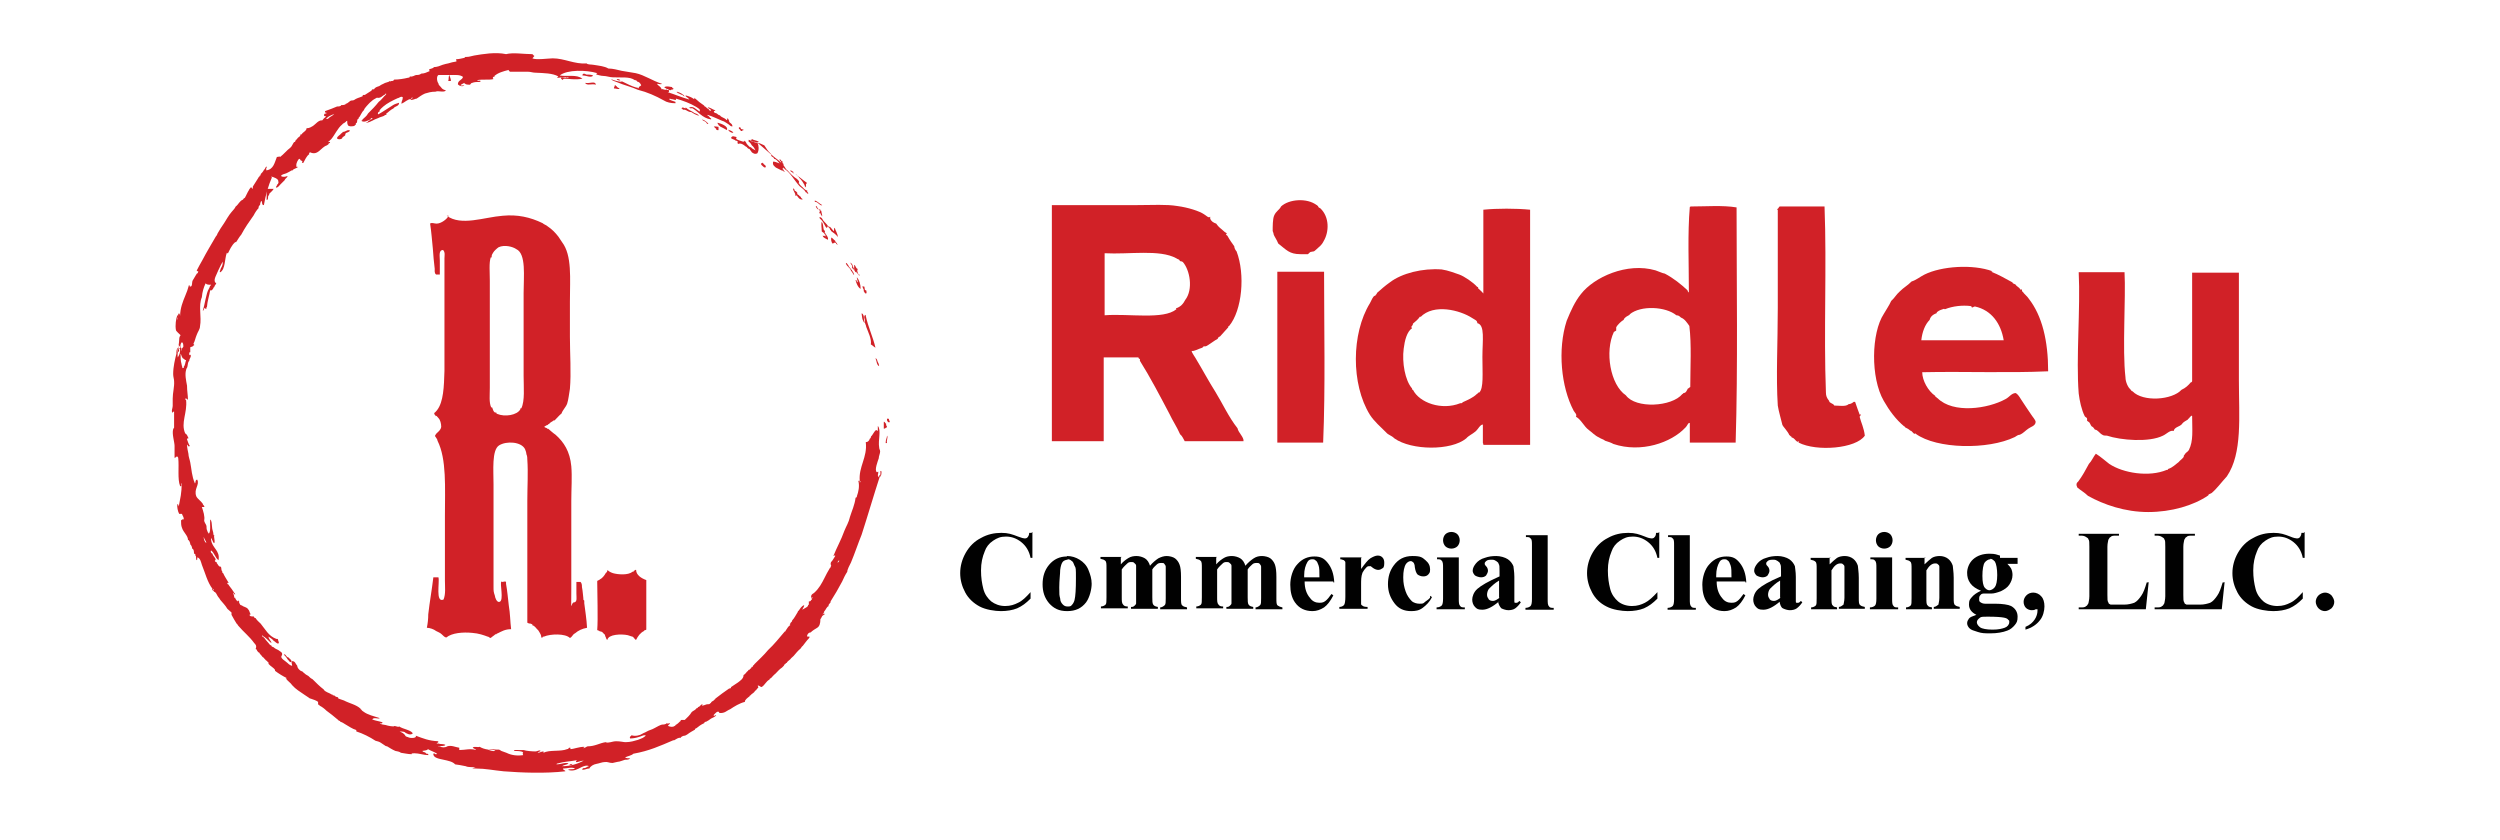 <?xml version="1.0" encoding="UTF-8"?>
<svg id="Layer_1" xmlns="http://www.w3.org/2000/svg" version="1.1" viewBox="0 0 540 181.4">
  <!-- Generator: Adobe Illustrator 29.4.0, SVG Export Plug-In . SVG Version: 2.1.0 Build 152)  -->
  <defs>
    <style>
      .st0 {
        fill: #010101;
      }

      .st1 {
        fill: #d12127;
        fill-rule: evenodd;
      }
    </style>
  </defs>
  <g>
    <path class="st1" d="M96.3,46.6q0,0,.2,0c3.1,2.3,8.1.3,12.1,0,3.2-.3,5.9.3,8.6,1.6.3.3.8.4,1.1.7.9.6,1.6,1.3,2.3,2.2.3.4.5.8.8,1.2,2.2,2.9,1.7,7.8,1.7,12.9v7.5c0,3.6.3,7.9,0,11.3-.2,1.1-.3,2.3-.6,3.2-.3.8-1,1.4-1.2,2.1-.5.4-1,1-1.5,1.5,0,0-.2,0-.2,0-.3.3-.8.4-1,.8-.2,0-.2,0-.3.2,0,0,0,0,0,0-.3,0-.5.3-.7.3,0,.3.2.2.3.3,0,0,.2,0,.3.2,0,0,0,0,.2,0,.5.4,1,.9,1.6,1.3,1.8,1.6,3.1,3.6,3.4,6.8.2,2.3,0,4.9,0,7.5v19c0,6.2-.2,2.7.7,2.9.6-.2.4-1,.4-1.9v-2.5h.9c.3.3.3.8.3,1.1.2,1,.2,1.7.3,2.4v.3s.2.3.2.2c0,.2,0,.4,0,.6.2,1.6.5,3.4.6,5.3-1.1.2-1.9.6-2.6,1.2-.5.2-.6.8-1.1,1-1-1-4.2-.9-5.6-.3-.2,0-.3,0-.3.2,0,0,0,0-.3,0q0,0,0-.2c0,0,0,0,0,0,0-.3-.2-.6-.3-.8-.2-.3-.3-.6-.6-.8-.3-.4-.8-.9-1-.8,0,0,0-.2,0-.2,0,0-.3-.2-.4-.2s-.4,0-.7-.2v-26.3c0-3.1.2-6.2,0-8.9,0-.3,0-.8-.2-1.2,0-.3-.2-.9-.3-1.1-.8-1.6-4-1.8-5.6-.8-1.6,1-1.2,5.4-1.2,8.4v18c0,6.2,0,3.1,0,4.1s0,1.1.3,2c0,.3.4,1.5,1,1.3,1-.3,0-4,.4-4.4.2.2.5,0,.8,0,.3,0,.2.4.2.5.3,1.6.4,3.1.6,4.7.3,1.7.3,3.5.5,5.1-1.3,0-2.1.5-2.9.9,0,0-.2,0-.3.2,0,0-.2,0-.2,0-.3.3-.7.5-1,.8-.3,0-.4-.3-.7-.3-.8-.3-1.9-.7-3.3-.8-2-.2-4.4,0-5.6,1-.3,0-.7-.4-1-.7-.3-.3-.8-.5-1.2-.7-.5-.4-1.4-.7-2-.7.2-1,.3-1.9.3-2.9.3-2.7.8-5.4,1.1-8h1.1c.3,1-.7,5.6,1.1,4.8.5-1.2.3-2.7.3-4.1v-13.9c0-6.2.4-12.3-1.6-16.3,0-.3-.3-.6-.4-.8-.3-.3,0-.5.2-.8.3-.3.9-.7,1-1.4,0-.7-.2-1.5-.6-1.9s-.4-.6-.6-.4c0-.3-.3-.3-.3-.5h0q0,0,0-.2c.3-.2.4-.4.6-.6,1.4-1.8,1.5-5.1,1.6-8.5,0-2.9,0-5.8,0-8.8v-15.5c0-.6.2-1.3-.3-1.8,0,0,0,0,0,0-1,0-.7,1.3-.7,2.3s0,2.3,0,3h-.8c-.4-.3-.3-.8-.3-1.2-.2-1.6-.3-2.9-.4-4.3-.2-1.9-.3-3.6-.6-5.5.3-.3.9,0,1.4,0,1,0,2.3-1,2.6-1.7M106.3,88c0,0,0,0,0,0,.2.6.3.9.6,1.1,0,0,.3,0,.3,0,0,0,0,.3.2.3,1.6.7,4.3.3,5-1,0,0,0,0,0-.2,0,0,.2,0,.2,0,.8-1.6.5-4.6.5-7v-17.9c0-3.6.6-8.5-1.6-9.5-.7-.5-2.5-1-3.8-.4-.3.2-1,.8-1.2,1.2-.2.3-.3.5-.3.8,0,0,0,0,0,.2,0,0-.2,0-.2,0-.4,1.1-.2,3.3-.2,5v23.2c0,1.6-.2,3.1.3,4.2"/>
    <path class="st1" d="M131.2,123.1c.3.3.6.5,1.2.7,1,.3,3.3.5,4.2-.3.2,0,.3,0,.3-.2.2,0,.3-.3.5-.2,0,1.1,1.1,1.8,2.2,2.2v10.7c-.2.2-.4,0-.5.3-.8.4-1.3,1.1-1.7,1.9-.3,0-.4-.5-.8-.7-.2,0-.6-.2-1-.3-1.4-.3-4.2-.2-4.4,1-.3,0-.3-.7-.5-.8,0,0,0-.2,0-.2,0,0,0-.2-.2-.2-.2-.3-.4-.5-.7-.6,0,0,0,0-.2,0-.2-.2-.4-.2-.6-.3.2-2.5,0-7.9,0-10.5,0-.3.4-.2.5-.4.6-.3,1-.8,1.4-1.5.2,0,.2-.3.3-.4"/>
    <path class="st1" d="M115,12.6c.7.4,3.6,0,4.4,0,2.5,0,4.7,1.3,7.3,1.1.3.3,1,.2,1.5.3,1.2.2,2.4.3,3.2.8,1,0,2,.3,2.9.5,1,.2,2,.3,3,.5,1.9.4,3.7,1.7,5.7,2.3-.3.2-.7,0-1.1,0,.3.5.9.6,1,1.2.3-.2.7.3,1.1,0,0,.3.6,0,.5.3,0,.3,0,.3-.3.3,1.6.5,2.9,1.1,4.7,1.6-.2-.3-.5-.5-.8-.7v-.2c.7.2,1.3.4,1.8.8.2,0,0-.3,0-.3.5.3,1,.9,1.5,1.2.3.2.4.3.7.5,0,0,0,0,0,0,0,0,0,.2.2.2.3.2.5.5.8.6,0,.3.3.3.5.3,0-.3-.3-.3-.4-.4,0-.2-.3,0-.3-.3.6,0,1,.5,1.6.6,0,.3-.3,0-.3.3,0,.3.4.3.6.4.3.2.4.4.7.4.3.5,1,.5,1.4,1,.4.2,0-.3.2-.3.3,0,.2.3.4.5h0q0,0,0,.2c.2.3.4.3.6.6,0,.2.3.4,0,.4-.3,0-.5-.3-.8-.5-.4-.2-.8-.6-1.3-.7-1-.4-1.9-.9-3.2-1.3,0-.2,0,0,0,0,0,.2.2.3.3.3.2.3.3.4.5.5v.2c-2-.3-2.8-1.8-4.2-2.5,0,.3-.3,0-.6,0,.9-.6,1.6.4,2.3.8.3-.5-.3-.7-.7-1-1.3-.8-3-1.4-4.4-1.8,0,0,0,.2,0,.3-.3,0-.7-.2-1.1-.2-.2-.2-.3,0-.4,0,.3.3.9.4,1.4.6,0,0,0,.2,0,.3,0,0,0,0,0,0h0c-1,0-1.9-.2-2.5-.6-1.8-1-3.6-1.8-5.6-2.3-1.3-.6-3-1-4.4-1.6-.4-.2-1.1-.3-1.4-.7.8.3,1.4.5,2.4.6-.3-.3-.8-.3-1.2-.5.2-.3.5,0,.7,0-.2.2.2.3.3.3,1,.5,2.4,1.2,3.2,1.4.2,0,.4,0,.4.2,0,0,.2,0,.2-.3.2-.2.4-.2.5-.4-.2-.4-.4-.7-.9-.8,0-.2-.3-.3-.5-.3-1.1-.8-2.9-.5-4.7-.6-.7,0-1.4-.3-2.1-.3-.5,0-1-.2-1.5-.3,0-.3.2-.2.2-.3-2.3-.7-6.5-.8-8.1.5,1.7.3,3.6-.3,4.9.7-1.6.3-2.9,0-3.8,0-.2,0-.4,0-.4.3-.2-.2-.5-.2-.4-.5.3-.2.9,0,1.3,0,0,0,.3,0,.3,0,0-.2-.3-.2-.3,0-.4-.4-1.3,0-1.9,0s0-.2,0-.3c-1.3-.7-3-.7-5-.8-.5,0-1-.2-1.5-.2-1.4,0-2.7,0-3.7,0q-.2,0-.3,0c0,0,0-.2-.2-.2v-.2c-1.2.3-2.3.6-3.1,1.3,0,0,0,0,0,.2h-.3v.2c-.3,0,.3.3,0,.3-.8.2-2.3,0-3.4.2,0,.3.6,0,.7.2,0,0,0,.2-.2.2-.6,0-1.1,0-1.6.2-.3,0-.3.3-.5.4-.2,0-.9,0-1-.2,0,0,0,0,0,0,0,0-.2,0-.2-.2-.3.2-.7.3-.8.5,0-.2,0,0,0,0,0,.2.6,0,.8,0-.3.4-1.1.2-1.4-.2,0-.9,1-.9,1.1-1.6-.7-.5-1.5-.4-2.9-.4,0,.4.3.7.3,1.3h-.6c.2-.3,0-1,.3-1.3-.9,0-1.5,0-2.4,0-.5.3-.3,1.5,0,1.8,0,.4.4.6.6.9.2.3.5.5,1,.6-.3.6-1.7,0-2.2.3,0,0,0,0,0,0-1,0-1.6.2-2.3.4-.7.3-1.2.7-1.8,1.1-.3,0-.7.3-1.3.3,0-.3.4-.3.5-.5,0,0,.2,0,.2,0,0,0-.2,0-.2,0-.3,0-.4,0-.4.3-.8,0-1.3.7-2.1,1,0-.6.3-.7.3-1.4-.4-.3-.8.2-1.1.2-1.1.5-2.3,1.1-3.1,1.8s-.9.9-.8,1.1c-.3,0-.5.4-.3.6h-.2c0,0,.2,0,.2,0,1.1-.6,2.2-1.4,3.2-2,.3-.2.9-.4,1.3-.5,0,.8-.9.7-1.2,1.2-.6.3-1,.7-1.5,1.1-.2,0,0,.3,0,.3-.2,0-.4,0-.5.2-.4.2-1,.3-1.3.5-1,.3-1.6.9-2.5,1-.2-.3.3,0,.3-.3.3-.2.5-.3.6-.4.2,0,.3-.2.4-.3-.3,0-.4,0-.5.3-.7.3-1.3.7-2,.3.2,0,.3-.2.3-.3.4-.4.9-.7,1.2-1.3.8-.8,1.6-1.6,2.3-2.5.6-.4,1-1.1,1.6-1.6,0,0,0,0,0-.2h0c0,0,0,0,0,0,0,0,0,0,0,0h0c0,0-.2,0-.2.2-.6.2-.9.9-1.8.7-.4.2-.9.5-1.2.8-.4.3-.7.7-1,1h0c-.2.3-.5.5-.6.9-.5.4-.8,1.4-1.1,1.6-.2.2,0,.3,0,.3h-.2c-.3.3,0,.8-.4.9,0,.2-.3.3,0,.3,0,.2-.4,0-.3.3-.3,0-.7.2-1.3,0-.3-.3-.3-.6-.3-1.1,0,0-.2,0-.3.2-.3.3-.6.3-.8.6-1,.8-1.6,2.3-2.4,3.2-.3.2-.3.4-.6.5.2.3.3-.2.4.2,0,.2-.4,0-.3.3-.2.2-.3.2-.4.3-1.3.4-1.9,2.3-3.6,1.5-.2,0-.3.3-.2.4-.6.4-.9,1.2-1.3,1.9,0,0,0,0-.3,0,.3-.3,0-.5-.3-.6,0,0,0,0,0,0,0-.2-.2-.3-.3-.3-.2.2-.6.8-.6,1.4s.2.3.4.3c-.3.4-1,.4-1.2.8,0,0,0,0,0,0,0,0-.2,0-.2,0-.3.2-.7.4-1.1.6s-1,.2-1.2.6c.3.3,1,.2,1.4,0,0,.4-.5.5-.6.9-.3.3-.6.6-.9.9-.3.3-.6.8-1,.7,0-.3.3-.4.3-.7.2,0,.2-.2.2-.3,0,0,0,0,0,0,0,0,.2-.2,0-.3,0,0,0-.2,0-.2-.2-.5-.8-.6-1.2-.8,0,0,0,0-.2,0,0-.3-.3-.2,0,0,0,0,0,0,0,.2-.7,1.6-1.3,3.6-1.7,5.9-.5,0-.3-.5-.5-.9-.2,0-.2.4-.3.6,0,0,0,0,0,.2-.2.2-.5.6-.3.7-.4.4-.8,1-1.1,1.6-1,1.4-1.9,2.7-2.7,4.2-.3.3-.7,1-1.1,1.6,0,0-.2,0-.2,0h0q0,0,0,0c-.8.7-1.2,1.7-1.6,2.5,0,0,0-.2-.2-.2-.5,1.3-.3,3.5-1.4,4.2-.3,0,0-.4,0-.5,0-.4.6-.8.5-1.8-.3.5-.6,1.2-1,2-.3.8-.9,1.7-.7,2.3,0,0,0,.3.3.3,0,.4-.4.5-.4.9-.2,0-.2.3-.3.4-.2.2-.2.4-.6.3-.2,1.2-.6,2.3-.7,3.6-.2,0,0,.4-.2.4s-.2,0-.2-.2c-.3,0-.2.6-.5.6.5-1.5.7-3.7,1.3-4.7.2-.3.2-.5.3-.7,0,0,.2,0,.2-.2-.6,0-.9,0-1.2-.3v-.2c0,0,0,.2,0,.2-.4.9-.7,1.8-.8,3-.8,1.9,0,4.2-.4,6.3,0,.6-.5,1.2-.7,1.8-.3.7-.4,1.4-.7,1.9,0,.3.4.3,0,.4,0,.2-.4.3-.7.4,0,0,0,.2,0,.2,0,.3,0,.8,0,.9-.3-.3-.3,1,0,.5,0,0,0,.3,0,0,.4.3-.3,1-.2,1.3-.3.3-.3.6-.4,1.2,0,.3-.3.5-.3.8-.3,1,0,2.3.2,3.4,0,1.2.2,2.1.2,3-.3,0-.4-.3-.4-.3-.2,0-.2.5,0,.4.3,2.8-1.2,4.9-.2,7.2.4.2.5.6.7,1,0,.2-.3.2-.3,0,0,0,0,.3,0,.3.2.5.3,1,.6,1.4-.3.4-.4-.2-.6-.3,0,.7.2,1.5.3,2,0,.6.3,1.3.4,1.9.3,1.5.3,2.9,1,4.5.2,0,0-.8.5-.8.6,1.1-.8,2-.2,3.6,0,0,0,0,0,0,.3.6,1,1,1.4,1.6h0c0,.3.5.5.3.7h-.5c.3.9.7,2.1.5,2.9,0,.4.4.8.5,1.2,0,.3,0,.8.2,1.1,0,.3.3.4.3.6.5-.6.2-2.1.3-3.1.4.3.3,1,.4,1.6,0,.6.3,1.1.3,1.6,0,0,0,.3.2.2-.2.4.2,1.1,0,1.7-.3,0-.3-.5-.5-.7,0-.2,0-.3-.2-.3v-.2c0,0,0,.2,0,.2,0,.2,0,.3,0,.3.2,1.8,2,2.3,1.6,4.4-.7-.5-.9-1.6-1.6-2.1-.2.2,0,.6.3.7,0,.5,1.1,1.2.5,1.5,0-.2,0,0,0,0,0,.2.2.3.4.3h0c0,0,0,.2,0,.2.3.3.3.6.7.8,0,0,.2,0,.2,0,.2.3,0,.7.3,1,0,.3,0,.3.2.4.3.7.8,1.4,1.2,2.1,0,0-.2,0-.3,0,0,0,0-.2,0-.2,0,0,0,.2,0,.2,0,.2,0,.3.2.3.3.5.7.9,1,1.4,0,0,0,.2.2.2,0,.3.3.3.3.6-.3,0-.3-.4-.5-.4.2.4.3.8.3,1.1h.2s0,0,0,0c0,.3.3.5.4.7.3,0,0,.3.3.3,0,0,.2.2.3.3,0,.3.3.3.5.4.3.3,1,.3,1.3.8.3.3.3.7.5,1,0,.4-.2,0-.2.2s.2.3.3.3c-.2,0,0,0,0,0,.3,0,.2.2.4,0,0,0,.2,0,.3.2,0,0,0,.2.3.2.3.5.7.8,1.1,1.2,0,0,0,0,0,0,1,1.2,1.7,2.7,3.4,3.3,0,0,0,0,0,0,0,0,.2,0,.2,0,.3,0,0,.4.2.3,0,.3.3.5,0,.7-.4,0-.6-.4-1-.6-.3-.4-.7-.6-1.1-.9,0,.6.7,1,.6,1.4-.5-.4-1-1-1.6-1.4-.2,0-.3-.3-.4-.3,0-.2,0,0,0,0,0,.2,0,.3.3.4,0,0,.2.3.3.3.2.4.5.6.8,1,.2.2.3.5.6.5,0,.3.3.3.5.4.3.3.6.4,1,.6.3.3,1.2.5.7,1.3-.3.5.9,1.1,1.3,1.5.3.3.7.6,1,.6,0-.4-.3-.8,0-1,.7,0,.7.6,1.1,1,0,.3.2.6.4.8,0,0,0,0,0,0,.2.2.3.3.6.4.2,0,.3.3.4.3.3.3.6.5,1,.7.3.3.5.5.9.7.8.8,1.6,1.6,2.4,2.2.3.6,1.2.7,1.7,1.1,0,0,0,0,.2,0,0,0,0,0,0,0,0,0,0,.2.2.2,0,0,0,0,.2,0,.2.3.7.4.8.4s0,.2,0,.2c.3.2.8.3,1.3.5,1.1.6,2.7.9,3.6,1.8,0,0,0,0,0,0,0,0,0,.2.2.2,0,0,0,0,0,0,0,.2.3.3.4.4.9.7,2.3,1,3.5,1.4-.2.3-1.3-.3-1.6.3.8.3,1.2.3,2.2.6,0,.4-.3.2-.6.2.3.3.8.3,1.3.4.6.2,1.3.3,1.9.3,0,0,0,0,.2,0,0,0,0,0-.2,0,0,0,0,0-.2,0,.3-.3,1,.3,1.2,0,.9.6,2.3.7,2.9,1.4v.2c-.7.3-1,0-1.5-.2-.2-.3-.7-.3-1.3-.3.5.2,1,.4,1.3,1,0,0,.3.2.5.2.4.3,2,.3,1.7-.3,1.6.6,2.8,1.1,4.8,1.2.2.2,0,.2,0,.3,0,0-.2,0-.3.2h.5c.3.2,1,0,1.4.3-.2.3-1,.2-1.5.3,0,.2.3,0,.3,0,.4.3,1.2.3,1.6,0,.9-.3,1.8.2,2.6.3v.5c1.3,0,2.4-.4,3.6,0,0-.2-.5-.3-.7-.5.3-.4,1.1,0,1.5-.2.5.3,1.1.5,1.8.6.4.2,1.1.4,1.6.3-.3-.3-.9-.3-1.5-.3,0,0,0,0,0,0,.6-.2,1.2,0,1.7,0h.5c.2,0,.4.2.6.3.5.2.8.3,1.1.4,1,.5,2.2.7,3.6.5,0,0-.2-.4,0-.6-.4-.3-1.2-.3-2-.3,0-.3.7-.2,1-.2.5,0,.7,0,1.1,0,.6.2,1.8.3,2.6.3.3,0,.7-.3,1-.2v.2c-.3,0-.5.2-.6.3.5,0,.8-.3,1.3-.3,0,.2,0,.3,0,.3,1.2-.7,3.7-.2,5.1-.8.3,0,.3-.2.4-.3,0,0,0,0,0,0,0,0,0,0,.3,0,0,0,0,0,0,.3.7,0,1.8-.5,3-.5,0,.3-.3.2-.3.3h-.3c0,0,.3,0,.3,0,.4,0,.7-.3,1-.4,1.6,0,2.6-.7,3.9-.9.6.3,1.4-.2,2.3-.2s1.6.2,2,.2c1.1,0,2-.3,2.7-.5.4-.2.9-.3,1.3-.6.2-.2.3-.2.4-.3-.4-.3-1,.2-1.6.3-.6.2-1.3.3-1.8.3-.2-.5.2-.4.3-.7.8.3,1.9,0,2.3-.3,0,0,0,0,0,0,.3-.2.7-.3,1-.5.5-.3,1.1-.4,1.6-.7s1.5-.8,1.7-.8.8,0,1-.3c.3.2.4,0,.7,0,0,.3-.4.3-.4.6.5.2,1,.3,1.4,0,0,0,.2,0,.2-.2.4-.2.7-.5,1-.8.2,0,0-.3.3-.3h.7c.5-.5,1.1-1,1.5-1.7.3-.3.8-.4,1-.8.3,0,.3-.2.4-.3.4,0,.5-.6,1-.6,0,0-.2.2-.2.3.6,0,.8-.3,1.3-.3,0,0,0,0,0,0,0,0,.2,0,.2,0,0,0,.2,0,.3-.2h0c0,0,.2,0,.2-.2.2-.3.6-.3.7-.6,0,0,.2,0,.2-.2,1-.8,2-1.5,3-2.2.2,0,.4,0,.4-.3.5-.3,1-.7,1.5-1,.5-.4,1.2-.8,1.2-1.6.4-.2.6-.6.8-.8,0,0,.2,0,.2-.2.2-.3.3,0,.4-.3.2-.2.4-.2.3-.5.3.3.3-.3.4-.3,0,0,.2,0,.2-.2,1-1,2.1-2,3-3.1,1.3-1.2,2.4-2.6,3.6-4,0,0,.2,0,.2-.2.3-.4.5-.9,1-1.2,0-.2-.3,0,0-.3,0-.3.4-.3.4-.7.5-.5.8-1.2,1.2-1.8,0,0,0-.2.2-.3.3-.4.6-1,1.2-1.2,0,.4-.3.6-.4,1,.4-.3,1-.5,1.2-.8,0,0,0-.3.2-.3,0-.3,0-.3,0-.7.2,0,.4,0,.5-.3.2,0,.2-.2,0-.3.2,0,.2,0,.3-.2,0-.3-.3.2-.3,0,0-.3,0-.3,0-.4.2-.5.4-.4.7-.7,1-.9,1.6-2,2.2-3.2.3-.6.7-1.4,1.2-2.2.3,0,0-.5.3-.5-.3,0-.2-.7,0-.8.3-.3.5-.8.8-1.2,0-.3-.3,0-.4,0,.8-2,1.6-3.3,2.4-5.5.4-1,.9-1.7,1.2-3,.4-1.3,1-2.5,1.2-4.1.2,0,.3-.2.3-.4.3-.8.6-2.1.3-3.2.2-.2.2,0,.3,0v.3c.2,0,.2-.4,0-.3-.3-3.1,1.7-5.1,1.3-8.4.5,0,.6-.3.8-.5,0,0,0,0,0-.2.2,0,.4-.5.3-.5.4-.3.6-1,1.1-1.4.3,0,.3.2.4.2,0-.6,0-.8,0-1.1.8.9,0,3.1.3,4.7,0,.3.2.5.2.8,0,.5-.3,1-.3,1.5-.2.6-1,2.6-.4,3,0,0,0,0,0,0,.2,0,.3-.3.3,0,0,.4-.2.6,0,1,.2.3,0-.5.4-.3-1.4,4.3-2.7,8.8-4,12.8-.7,1.7-1.5,4.1-2.3,6-.3.6-.8,1.5-.8,2-.4.6-.8,1.4-1.1,2.1-.8,1.5-1.6,2.9-2.5,4.3,0,0,0,0,0,.2-.2.3-.6.6-.4.8-.5.2-.6.8-1,1.2,0,0,0,0,0,.2-.2,0,0,.3-.3.3,0,.3.3-.2.4,0,0,.3-.3.2-.3.3-.4.2-.3.6-.6.8,0,1-.2,1.6-.7,1.9-.5.3-1,.6-1.4,1-.4,0-.7.3-.8.8,0,.2.5,0,.6.2,0,0-.2.2-.2.3-.5.5-.9,1.1-1.3,1.6-.3.2-.3.4-.5.6-.5.4-1,1-1.5,1.6-.3.3-.5.4-.7.7-.3.3-.6.4-.8.8,0,0-.2,0-.2,0h0q0,0,0,.2s0,0,0,0c-.3,0-.3.3-.4.4-.2.2-.3.3-.4.4-.5.3-1,.9-1.4,1.3h0c-.4.3-.7.7-1,1-.2,0-.3.2-.3.3-.7.3-1,1.2-1.7,1.6-.3,0-.5-.4-.8-.3-.2,0,.3.3,0,.5-.2.2-.3.3-.4.5-.2,0-.3.3-.4.4-.3.3-.6.4-.8.7,0,0-.2,0-.2.2-.4.3-1.1.8-1,1.2-1.2.3-2.3,1-3.2,1.6-.8.3-1.1.9-2.3.8-.3-.8-1.1.3-1.3.5,0,0,.3.3.3,0h.3c-.2.3-.7.5-1.1.7-.4.3-.7.5-1.1.7-.2,0-.3,0-.4.3-.7.3-1.2.7-1.7,1.1-.2,0-.3.2-.3.3-.5.3-1.1.6-1.6,1-.3.2-.5.3-.6.3-.4,0-.9.3-.9.5-.4-.2-1,.3-1.4.5,0,0-.2,0-.2,0-2.8,1.2-5.2,2.3-8.6,2.9,0-.2,0,0,0,0-.4.4-1.2.5-1.8.8.3.2.7.2,1.1.2-.2.3-.7.3-1.1.3-.5.2-1.3.4-1.2.4-.3,0-1,.2-1.5.3-.8,0-1-.3-1.7-.2-.5,0-1.2.3-1.8.4s-1.3.5-1.5,1c-.8,0-1,.4-1.6.2.2-.3.3-.3.5-.3.4,0,.7-.4,1-.4-.4-.3-1.2,0-1.6.2-.8.4-1.7,1-2.9.6.3-.3,1,0,1.5-.3-.8-.4-1.6,0-2.6,0,0,.4.5.3.5.6-4.4.5-9.4.3-13.3,0-2.1-.2-4-.6-5.9-.6s0-.2-.2-.2c-.7-.2-1.5,0-2.1-.3-.9-.2-1.6-.3-2.3-.4-.5-.6-1.6-.8-2.5-1s-2.3-.4-2.2-1.3c.3-.3.4.4.8,0,0,.2,0,0,0,0-.6-.4-1.3-.6-2-1,0,.3-.8.3-1.2.4.2.3.6.3.6.3,0,0,.3.3.3.3.2,0,.5,0,.4.3-1,0-2-.4-3-.4s-.4.2-.6.2c-.8,0-1.5-.2-2.3-.3-.4-.3-.8-.3-1.2-.4-.7-.3-1.3-.7-1.8-1-.3,0-.5-.2-.5-.2-.3-.2-.6-.4-.9-.6-.3-.2-.7-.3-1.1-.4-1.2-.8-2.8-1.6-4.1-2-.2-.2,0-.2,0-.3-1-.3-1.6-.8-2.5-1.3-.3-.2-.6-.4-1-.5,0,0,0-.2-.2-.2-.2,0-.3-.3-.4-.3-.8-.7-1.6-1.3-2.4-1.9-.4-.4-.9-.8-1.5-1.1,0-.2-.2-.2-.3-.2v-.6c-.4-.3-1-.5-1.6-.7-.2,0-.4-.2-.4-.2-.3-.2-.6-.4-.9-.6-1-.7-1.9-1.2-2.7-2.1-.3-.5-1-.9-1.4-1.5h.3c-1-.5-1.8-1-2.6-1.6h0c0,0,0-.2,0-.2-.3-.5-1-.8-1.4-1.3,0-.3,0-.4-.2-.4,0-.2-.3-.3-.4-.4,0,0-.2-.3-.3-.3,0-.2-.3-.3-.4-.4-.2-.3-.4-.5-.6-.7,0-.2-.2-.3-.3-.3,0,0,0,0,0,0-.2-.2-.2-.3-.3-.4,0-.2-.2-.3-.3-.3.3-.7,0-1-.3-1.3-1-1.4-2.3-2.4-3.4-3.7-.2-.2-.2-.4-.4-.5-.4-.7-.7-1.1-1.1-1.9,0,0,0-.3,0-.5-.3-.3-.6-.5-.9-.8-.4-.7-1-1.3-1.5-1.9-.2-.3-.3-.5-.5-.7-.3-.4-.4-1-.9-1.1,0-.2-.2-.3-.3-.3,0,0-.3-.4,0-.3,0,0,0,.2.3.2,0,0,0,.2,0,.2,0,0,0-.2,0-.2,0,0,0-.2-.3-.2-1.1-1.4-1.6-3.5-2.3-5.2-.2-.6-.3-1.3-.9-1.6h0c0,0,0,0,0,0-.2,0,0,.5-.2.6-.3-.2,0-.8-.3-1,0-.3,0-.4-.3-.4,0-.3,0-1-.4-1.1,0-.3-.2-.8-.4-.9,0-.3-.2-.9-.5-1,0-.9-1-1.6-1.3-2.6-.2-.5-.2-1-.2-1.6.3-.2.3-.3.6-.2,0-.6-.3-.8-.4-1.2-.3,0-.4,0-.6,0-.3-.5-.5-1.6-.4-2.1.3,0,.2.3.3.5.3-1.7.7-3,.6-5-.3,0,.2.8-.3.6-.6-1.5-.2-4.2-.4-6,0-.3-.2-.3-.2-.4-.4,0-.3.3-.6.3,0-.9,0-1.7,0-2.6,0-.8-.6-2.6-.3-3.6,0,0,.2-.4.2-.3v-1.3c0-.8,0-1.5,0-2.2-.3,0-.3.2-.3.3-.4-.4,0-1,0-1.5v-1.6c0-1.3.4-2.6.3-3.8,0-.4-.2-.9-.2-1.5,0-1.6.4-3.2.7-4.4,0-.3,0-1.1.3-1.3,0,.4-.2.9,0,1.1h0c0,0,0,0,0,0,0-.2.3-.3.3-.4-.3-.9,0-1.7,0-2.4s.2-.8.3-1c-.3-.3-1-.9-1-1.1-.2-1,0-2.5.3-3.2.4,0,0,.6,0,1,.3-.4,0-1,.3-1.4.3,0,.2.4.3.5,0-1.6.6-3.1,1.1-4.3.3-.7.6-1.5.8-2.3.3,0,0,.3.3.3-.2,0,0,0,0,0,.5,0,.3-.9.5-1.3.3-.5.6-1,.9-1.5.2,0,.3-.3.3-.5h0c0,0,0,0,0,0,0-.3-.3.3-.3-.2.3-.6.8-1.5,1.2-2.2,1-1.9,1.8-3.2,2.9-5.1.2-.2.3-.4.4-.7.4-.7.9-1.5,1.4-2.2.5-.8,1-1.7,1.6-2.4.3-.4.7-.7.9-1.2.6-.4.8-1.2,1.6-1.5,0-.2.3-.3.4-.4.3-.5.5-1.1.9-1.7,0-.2.3-.3.3-.5.3,0,.4,0,.3.3,0,0,.2,0,.2-.3,0,0,0,0,0-.2.4-.6.8-1.3,1.2-1.9,0-.2.4-.3.3-.5.2,0,.2,0,.2-.3.3-.3.5-.5.7-.9.3-.2.3-.6.5-.7.3,0,0,.3,0,.3,0,.2,0,.3,0,.5,1.6-.2,1.8-1.7,2.3-2.9.4,0,.6-.2.7,0,.8-.6,1.4-1.4,2.2-2,.3-.2.5-.8.8-1.2.3,0,.3-.3.4-.5.2,0,.3-.3.4-.4.3-.3.6-.3.6-.8.3.2.3-.2.5-.3.3-.3.8-.5.8-1,.7,0,1-.3,1.4-.5.6-.4,1.2-1.3,2-1.2.2-.3.5-.6.8-.8,0-.2-.5,0-.4-.3,0-.5.3-.3.5-.4,0-.2,0-.2-.3-.2,0,0,0-.2,0-.3.9-.3,1.9-.7,2.6-1,.3,0,.8,0,.9-.3.3,0,.9,0,1-.3.3,0,.5-.3.7-.4.3-.3.5-.3.7-.3.4,0,.6-.3.9-.4.4-.2.9-.3,1.3-.5,0,0,0-.3.2-.3s.3,0,.3,0c.4-.3,1-.6,1.4-.9l.2-.3h.3c.2,0,.2-.3.3-.3.4-.3.7-.3.9-.4.3-.2.6-.4.9-.5.4-.3,1.1-.3,1.4-.6,0,0,.2.2.3,0,.3,0,.5,0,.6-.3,1,0,2.2-.2,3-.4,0,0,.5,0,.4-.3.6.2,1.1-.3,1.4-.3.4,0,.7,0,1.1-.3.7,0,1.2-.3,1.7-.5.3,0-.2-.3,0-.4.3-.2.9-.2,1-.5.7,0,1.4-.3,1.9-.5.6-.2.8-.2,1.2-.3.6-.2,1.1-.3,1.7-.4.2,0,0-.3,0-.5.6,0,1.3-.2,1.8-.3,0,0,.2-.2.2-.2h.3c.6,0,1-.2,1.6-.3,1.8-.3,4.6-.8,6.9-.3,1.6-.4,3.7,0,5.6,0,.3,0,.4.6.6.3M121.6,13.1s-.2,0-.2,0c0,0,.2,0,.2,0M121.8,13.1s-.2,0-.2,0c0,0,.2,0,.2,0M122,13.2s-.2,0,0,0c0,0,.2,0,0,0M134.9,18.2s-.2,0,0,0c0,0,.2,0,0,0M89.6,21s-.2,0,0,0c0,0,.2,0,0,0M154.1,24.1s-.2,0,0,0c0,0,.2,0,0,0M71,25.5c.3-.3.9-.5,1.2-.9-.8.4-1.2.4-1.8,1.1.3,0,.5,0,.6-.2M70.3,31s-.2,0,0,0c0,0,.2,0,0,0M39,75.1c0,0,.2,0,.2.2,0,0-.2.5,0,.4,0-.4.2-.5.4-.8,0-.4,0-.8-.3-1-.3.3-.4.7-.3,1.2M38.4,77.2c.3-.5.5-.9.5-1.5s-.2-.2-.2-.3.2-.2.2-.3c0-.3-.2-.4-.3-.5-.2.9-.3,2-.2,2.7M39.2,78.5c0,.4.2.7.2,1,.2,0,.4,0,.3-.3,0,0,0,0,0,0,.3-.3.3-.9.5-1.4.2,0,0,0,0,0-.3,0-.4-.3-.7-.4-.3-.3-.3-.8-.5-1,0,.5,0,1.6.2,2.2M36.3,90.3s-.2,0,0,0c0,0,.2,0,0,0M44.3,116.6c-.2-.2-.2-.5-.3-.6,0,.5.2,1.1.6,1.3-.2-.3,0-.4-.3-.6M180.9,121.5c-.2,0,0,0,0,0,.2,0,.5-.3.3-.5,0,.2-.3.3-.3.5M45.8,121.7s-.2,0,0,0c0,0,.2,0,0,0M125.3,163.9s-.2,0-.2,0c0,0,.2,0,.2,0M124.9,164s-.2,0,0,0c0,0,.2,0,0,0M124.6,164.2c-1.6.3-2.8.3-4.1.7,0,0,0,0,0,0,0,0-.3,0-.3.2,1,0,1.9-.5,2.6-.2-.3.3-1,.3-1.4.6,1.8,0,3.4-.5,4.7-1.2-.7,0-1.3.4-1.7.3,0-.3.2-.3.3-.5.2,0,0,0,0,0M126.1,164.3s-.2,0,0,0c0,0,.2,0,0,0M115.9,164.8s-.2,0,0,0c0,0,.2,0,0,0M121.1,168.2s-.2,0,0,0c0,0,.2,0,0,0"/>
    <path class="st1" d="M191.6,95.7c0,0,0,0-.3,0,0-.8.3-1.1.3-1.6.3.4-.2,1,0,1.6"/>
    <path class="st1" d="M190.2,101.8c0,0,.2,0,.2,0,0,.4,0,1-.3,1.2,0-.5.2-.8,0-1.3"/>
    <path class="st1" d="M43.8,111v1.5c-.2-.3-.7-1.5,0-1.5"/>
    <path class="st1" d="M51.5,130.5c0,0-.2.2-.3.2,0-.3,0-.6.2-1,.2,0,.2.3.3.3,0,.3-.3.3-.3.5"/>
    <path class="st1" d="M62.3,142c.2.3.6.4.7.9-.4.4-.6-.3-.9-.5-.2-.4-.5-.7-.8-1,.4-.3.5.6,1,.6"/>
    <path class="st1" d="M73.2,151.7c0,0,0,0-.3,0,0-.3-.3,0-.3,0,0,0,0,0,0,0-.3,0-.3-.2-.5,0h0c0-.3.2-.3.3-.2v-.3c.5,0,1,.2,1.1.6"/>
    <path class="st1" d="M123.7,165c-.2.2-.4.3-.7.3,0-.3.6-.3.7-.3"/>
    <path class="st1" d="M157.3,28c.3.2.9.2,1.1.7-.5,0-1-.3-1.1-.7"/>
    <path class="st1" d="M73.9,29.9c-.3.2-.8.3-1.1,0,0-.5.7-.7.9-1.1,0,0,.3,0,.3-.3.7,0,1-.6,1.6-.3-.2.4-.7.4-1,.6.3.2-.3.3,0,.4-.3.3-.5.3-.7.6"/>
    <path class="st1" d="M159,30c.4.3,1,.4,1.5.6.2,0,.3,0,.3-.2.2,0,.2.3.3.3.2.5.6.8.9,1.1,0,0,0,0,.2,0,.3.4.6.4,1,.7-.2-.4-.4-.8-.8-1.1-.2-.3-.3-.6-.7-.8,0,0,0-.2,0-.2v-.2c.4,0,.7.6,1,.3.2.3.3.2.6.3,0,0,0,0,0,0,.7,0,1.3.4,1.8.6.4.6.8,1.3,1.3,1.7,0,0,0,0,0,0,.6.8,1.6,1.3,2.3,2,.2-.2-.4-.3-.3-.7.3,0,.3.5.6.4,0,.2,0,.6.3.6-.2.2,0,.3,0,.4.3.3.4.8.8,1,.6.7,1.3,1.4,2.1,1.9.2.3.4.3.4.6s-.3.3,0,.3c.2.5.7.7,1,1.1.3.3.5.4.8.5-.2.3.2.3.2.6h-.3s0-.2,0-.2c0,0,0,0-.2,0-.3-.6-.9-1-1.4-1.4-1.1-1.2-1.9-2.8-3.2-3.7,0,0-.2-.2-.2-.3-.2,0,0,.3-.3.2,0-.2,0,0,0,0,0,0,0,.2.2.2,0,.3.3.3.3.5-.3,0-.3-.3-.7-.3-.4-.2-.8-.4-1.2-.6-.3-.3-.8-.5-.6-1.3.5,0,1,.3,1.4.4,0,.2,0,0,0,0-.3-.3-.6-.9-1.2-1,0-.3-.4-.4-.6-.6,0,0,0-.2,0-.3-1-.9-2.1-1.8-3-2.6.3.6.4,1.6,0,2.3h0c-.5.3-1,0-1.3-.3,0-.2-.2-.3-.3-.4,0-.3-.4-.3-.4-.3-.3-.3-.3-.4-.6-.5-.3-.3-1-.8-1.6-.5,0-.2-.3-.4,0-.4,0-.2-.5-.4-.5-.3-.2-.3-.8-.3-1-.6.3-.6.6-.3,1.2-.2"/>
    <path class="st1" d="M162.4,30c.3.3,1,.3,1.5.6-.3.3-.8,0-1.1,0,0,0,0,0-.2,0-.2-.2-.4-.2-.5-.3,0-.2.3,0,.3-.2"/>
    <path class="st1" d="M164.6,35.1c0,0,.2.2.3.2,0,.3.6.3.5.8-.2.2-.3,0-.4,0-.2-.2-1-.7-.4-.9"/>
    <path class="st1" d="M171.2,37.2c1.1.7,2.1,1.6,3.1,2.3,0,0,0,.2-.2.2,0-.2,0,0,0,0,0,.3,0,.5,0,.8,0,0-.2-.3-.3-.3,0,0,0-.2,0-.2-.3-.5-.6-1.1-1.2-1.6,0-.2-.3-.3-.4-.5,0,0,0-.2-.3-.2-.2-.2-.4-.3-.6-.3-.2-.3-.6-.3-.6-.6.3,0,.5.3.8.4"/>
    <path class="st1" d="M57.5,40.8c.9,0,1,0,1.6,0-.2.4-.6.7-.9,1,0,.3-.3.5-.3.7,0,.3,0,.7-.3.7v-2.5h0Z"/>
    <path class="st1" d="M171.6,41c0,.2.2.3.3.3,0,0,.2.2.3.3h0q0,0,0,.2c0,.2.2.3.3.3.2.3.4.3.5.5,0,.3.5.3.3.5-.7,0-.9-.5-1.2-.9-.2,0-.2.3-.3,0,0-.6-.5-.9-.5-1.5.2,0,.2.2.3.2"/>
    <path class="st1" d="M176,43.6c0,0,0,0,0-.3.6.2,1,.7,1.6,1-.4.3-.9-.7-1.5-.7"/>
    <path class="st1" d="M176.5,44.7c0,.3.3.3.3.6-.3-.2-.5-.4-.6-.8.3,0,.2.2.3.2"/>
    <path class="st1" d="M177.4,45.5c0,.4.2.8.2,1.2-.3,0,0-.3-.3-.3,0-.2,0-.4-.3-.3v-.3c.3-.2-.2-.5,0-.6.3,0,.2.3.3.4"/>
    <path class="st1" d="M179.3,49c.3.3.3.4.5.6,0,0,.2.2.2.3.3,0,0-.5.3-.7.2.7.6,1.2.7,2-.5-.6-.9-.9-1.5-1.3,0,0,0-.2-.2-.3,0-.3-.3-.4-.4-.6.2,0,0,0,0,0-.4-.3,0,.2-.4.2-.3-.3-.6-1.2-1-1.6-.2-.3-.5-.3-.5-.7.5,0,.6.4.8.7.3.4.8.8,1.1,1.3.3,0,.3.2.4.2"/>
    <path class="st1" d="M178.3,51.1h0c0,0,0,0,0,0,0,0,0-.2,0-.2,0-.2,0-.3-.2-.3,0-.3-.4-.4-.6-.6,0-.7-.2-1.6,0-2.1.3.4.3,1,.4,1.6,0,.2.3.3.3.5,0,.2-.2.2,0,.3.2.3,0,0,.2.3.2.4.6.7.4,1.2-.4-.3-1-.4-1.1-.9.3,0,.2.2.4,0"/>
    <path class="st1" d="M180.4,52.1c.2.3.4.4.5.8-.3,0,0-.3-.3-.2,0-.2,0-.2-.2-.3-.3,0-.3.2-.6.2-.2-.3-.4-.9-.2-1.3.3.2.5.5.8.7"/>
    <path class="st1" d="M183.6,56.8c.7,0,.5,1,1,1.4,0,0,0,.3.3.3,0,.2,0,.4.3.3-.4.4-.7-.8-1.2-.9.3-.6-.4-.9-.3-1.2"/>
    <path class="st1" d="M183.3,57.5c.4.5,1,1.1,1.2,1.8h-.2c0-.2,0-.3-.2-.3,0,0,0-.2,0-.2,0,0,0-.2-.3-.2h0c0,0,0-.2,0-.2-.3-.7-1-.9-1.1-1.6.3,0,.4.4.6.6"/>
    <path class="st1" d="M185.7,59.3v.2c-.5,0-.4-.8-1-.9,0-.3,0-.4-.2-.4,0-.3,0-.8,0-1,.4.2.3.8.8.9-.3.3,0,.9.2,1.3"/>
    <path class="st1" d="M185,60.6c0,.2.2.3.3.4,0,.2,0,0,0,0,0-.4-.3-.9-.2-1.1.5.6.8,1.5.8,2.5-.6-.3-1-1.4-1.1-1.9h.2Z"/>
    <path class="st1" d="M186.6,62.8c0-.4-.3-.5-.3-1,.2,0,.3.3.3,0,.3.3,0,1,.5.9,0,.3.2.3,0,.7-.4,0-.3-.3-.6-.6"/>
    <path class="st1" d="M186.4,69.2c-.2-.3-.2-1-.3-1.5.3,0,.3.3.4.4.2.4,0,1.1.3,1.6-.3,0-.3-.4-.4-.5"/>
    <path class="st1" d="M187,68h0q0,0,0,.2c.5,2.4,1.6,4.7,2.1,6.9-.4-.2-.6-.5-1-.7.2-1.2-.6-2.7-1-3.8,0-.3-.3-.7-.3-1.1v-.4c0-.2-.3-.6,0-1"/>
    <path class="st1" d="M189.1,77.4c.3,0,.4.5.5.8.2.3.3.7.3.9-.6-.3-.5-1.1-.8-1.7"/>
    <path class="st1" d="M191.7,90.3c0,0,.2.2.3.2,0,.3.2.4.2.7q0,0-.2,0c0,0,0,0,0,0q0,0-.2,0c0-.2-.3-.3-.2-.7,0,0,.2,0,.2-.2"/>
    <path class="st1" d="M191.4,91.7c0,.3.2.3.2.6-.3,0-.3.3-.7.3v-1.5c.3,0,.3.4.5.4"/>
    <path class="st1" d="M125.9,16.4c0-.2-.3-.3,0-.3,0-.3.5-.2.7,0,.5,0,1,0,1.5.2-.3.6-1.6,0-2.1,0"/>
    <path class="st1" d="M128.7,18.3c-.8-.3-2,.3-2.3-.4,1,.2,2.2-.5,2.3.4"/>
    <path class="st1" d="M133.2,18.6c0,.2.2.3.3.3,0,.2.3,0,.3.2-.2.3-.6,0-1.2,0,0-.3.2-.4.2-.7.3,0,.2.2.3.2"/>
    <path class="st1" d="M145.2,19c0,0,.2,0,.3.2,0,0,0,0,0,0-.3.3-.4,0-.7.3-.3,0-.5-.3-.8-.3-.2-.2-.5-.2-.5-.4.7-.3,1.2,0,1.7,0"/>
    <path class="st1" d="M147.9,20.8c-.3,0-.4-.2-.5-.3.2,0,0,0,0,0-.3,0-.6-.3-1-.4,0-.2-.3,0-.2-.3.7.2,1.3.5,1.7,1h0Z"/>
    <path class="st1" d="M148.1,23.2c.4.4,1.2.8,1.6,1,.3.3.7.3,1,.5,0,.2.3,0,.2.3-.6-.2-1-.4-1.6-.8-.7,0-.9-.4-1.4-.5,0,0,0,0-.2,0,0,0,0,0-.2,0,0-.2-.3-.2-.3-.3.3-.4.5,0,.9,0"/>
    <path class="st1" d="M153,26.7c-.2.3-.5-.3-.5-.3-.3-.3-.8-.3-.8-.6.6.2,1,.6,1.4,1"/>
    <path class="st1" d="M155.5,27.2c0,0-.2,0-.3-.2,0,0,0,0,0,0,0-.2-.3-.3-.2-.5.8.2,2.4.8,2,1.6-.5-.3-.9-.5-1.5-.8"/>
    <path class="st1" d="M155.2,27.4c0,.3,0,.4,0,.6,0,.3-.4,0-.5,0h0c0-.2,0-.3-.2-.3,0,0-.2-.3-.3-.3,0-.2.9,0,1,0,0,0,0,0,0,0"/>
    <path class="st1" d="M160,27.7c0,.3.5.2.6.3,0,.3-.3,0-.3.3h-.3c0-.3-.3-.4-.4-.5v-.3c0,0,.2,0,.3,0"/>
  </g>
  <g>
    <path class="st1" d="M284.5,44.3q0,.2.2.2c0,.3.3.4.5.5,2,1.9,1.9,5.1.7,7.1-.5,1-1,1.2-1.6,1.8-.7.6-.3.3-1.1.5-.3,0-.6.5-.7.5-.4,0-1.5,0-1.6,0-2.4,0-3-.9-4.8-2.3-.3-.8-.9-1.6-1-2,0-.3-.2-.6-.2-.7,0-1,0-2.6.3-3.3.4-1,1.2-1.3,1.5-2,1.7-1.6,5.6-1.9,7.7-.3"/>
    <path class="st1" d="M261.4,47.2c.2.6.7.9,1.3,1.1.5.8,1.1,1.1,1.6,1.6.3.3.6.4.7.5,0,0-.2.3-.2.3l.3.2c.5.9,1,1.6,1.5,2.3,0,.4.3.9.5,1.1,1.9,5,1.2,12.7-1.6,16.1-.2,0-.2.2-.2.3-.6.7-1.2,1.3-1.8,2-.3,0-.4.3-.5.5-.6.3-1.5,1-2,1.3-.6.4-.6.3-1,.3l-.3.3c-1,.3-1.7.8-2.3.7,0,.4.8,1.4,1.1,2,1.1,1.8,2.6,4.6,4,6.8,1.6,2.6,2.9,5.5,4.8,7.9.2,1,1.4,1.9,1.3,2.8h-12.7c-.3-.5-.5-1.1-1-1.5-.7-1.6-1.6-2.9-2.3-4.4-2-3.8-4.2-8-6.4-11.5.2-.5-.3-.3-.3-.7h-7.5v18.1h-11.2v-51h18.5c3.3,0,6.2-.2,8.6.2,2.3.3,4.8,1.1,5.8,1.8.5.3,1,.9,1.3.5M254,66.6c1-.3,1.6-1,2-1.8,1.8-2.3,1-6.5-.5-8.2-.4-.3-.4,0-.7-.3,0-.3-.5-.3-.7-.5-3.6-2-10.3-.8-15.5-1.1v13.4c5.3-.4,12.7,1,15.5-1.3"/>
    <path class="st1" d="M320.3,95.7v-4c-.6,0-1,1-1.6,1.5-.7.6-1.5.9-2,1.5-3.3,2.7-11.8,2.6-15.5,0-.7-.7-1.3-.7-1.8-1.3-1.2-1.2-2.6-2.4-3.5-3.8-4.1-6.6-4-17.6,0-24.1.4-.7.6-1.4,1-1.6.2,0,.3-.2.3-.3.2,0,.2-.2.2-.3.9-.8,1.8-1.6,2.8-2.3,2.6-2,7.1-3.1,11.2-2.8,1.4.2,2.9.8,3.8,1.1,1.1.4,3,1.7,3.8,2.6.2.2.3,0,.3.2,0,0-.2,0,0,.2.4.4.8.7,1.1,1.1v-18.1c2.9-.3,7.1-.3,10.1,0v50.8h-10.1v-.2ZM307,68.4h-.3c-.4.6-.9,1-1.5,1.5,0,.6-.6.5-.2,1-1.1.7-1.6,2.7-1.8,4.4-.4,3,.3,6.9,1.8,8.6,0,.2,0,.3.2.3,1.4,2.8,6.2,4.5,10.2,2.9.3,0,.5,0,.5-.2,1.1-.5,2.3-1,3.1-1.8.2,0,.2-.4.5-.3,1-.9.7-4.1.7-7.7s.6-6.9-1.1-7.3c0-.6-.5-.7-1.1-1.1-2.6-1.7-8.3-3.2-11.2-.2"/>
    <path class="st1" d="M365.2,44.6c3.2,0,6.9-.3,9.9.2,0,16.1.3,34.4-.2,50.8h-9.9v-4.2c-.3-.3-.6.7-1,1-3,3.2-9.5,5.5-15.5,3.5-.5-.3-1.2-.5-1.8-.7-.3-.3-.9-.4-1.3-.7-.9-.4-1.5-1.1-2.2-1.6-1.1-.8-1.6-2.2-2.8-2.9.3-.5-.3-.9-.5-1.3-2.7-5.1-3.5-13.2-1.5-19.4.9-2.2,1.8-4.2,3.1-5.8,2.8-3.6,9.9-6.9,16.1-5.1.9.3,1.4.6,2,.7,1.9,1,3.5,2.3,4.9,3.6,0,.2.2.4.3.5,0-6.1-.3-12.7.2-18.5M352,68c-.5.3-1.1.5-1.3,1.1-.4.2-1.3,1-1.6,1.6,0,.2,0,.5,0,.7,0,0-.5.3-.5.3-2,4.2-.8,11.4,2.6,13.7,2.1,2.9,9.9,2.5,12.2-.3q.2,0,.2-.2c.6,0,.7-.5,1-1,.3,0,.3-.3.5-.3,0-4.3.3-9.1-.2-13.2-.5-.7-1-1.5-1.8-1.8-.3-.2-.4-.5-1-.5-2.3-1.9-7.7-2.2-10.1-.2"/>
    <path class="st1" d="M384.4,44.6h9.7c.5,13-.2,27.2.3,40.2,0,.7.2,1.2.7,1.8,0,.5.9.5,1.1,1,1,0,2.5.3,3.1-.3.4,0,.9-.3,1.1-.5h.3c.4,1.1.6,1.8,1,2.8,0,0,.2-.3.2,0s-.3.3-.2.5c.3,1.2.9,2.3,1.1,4-1.9,2.8-10.4,3.5-14.3,1.5v-.3s-.3,0-.2.2c-.6-.4-.7-.9-1.3-1,0-.2-.2-.3-.3-.3q0-.2-.2-.2c-.3-.8-1.4-1.9-1.5-2.2-.3-1.3-.8-2.9-1-4.2-.4-6.2,0-13.6,0-21.1v-21.2c-.5,0,.3-.3.2-.5"/>
    <path class="st1" d="M430.1,58.7c1.6.6,3.1,1.5,4.6,2.3,0,.3.5.3.7.5.2.4.7.5,1,1,0,.2.2,0,.2,0,.3,0,0,.5.3.5.3.5,1,1,1.3,1.5,2.9,3.7,4.2,9.1,4.2,15.7-8.8.4-18.2,0-27.2.2,0,1.8,1.3,4.1,2.8,5.1,0,.2.2.3.3.3q0,.2.2.2c3.4,3.4,10.9,2.3,14.7.2.8-.4,1.3-1.3,2.2-1.3.4.2.8.8,1.1,1.3.8,1.2,1.5,2.3,2.2,3.3.3.5.9,1.1,1,1.6,0,.9-1.1,1.1-1.6,1.5-.6.4-1.1,1-1.8,1.3-.4,0-.8.3-1.1.5-5.8,2.8-16.9,2.6-21.4-.7,0-.2-.2,0-.2,0-.4,0-.5-.6-1-.7-.3-.3-.7-.5-1.1-.7q0-.2-.2-.2c-1.8-1.5-3.2-3.4-4.4-5.5-2.9-5-2.7-14.7,0-18.8.5-.9,1.1-1.7,1.6-2.8.7-.6,1.1-1.4,1.8-2,1-1,1.6-1.2,2.6-2.2,1-.3,1.8-1,2.8-1.5,3.6-1.8,10.4-2.3,14.7-.7M419.9,66.7c-.6.2-1,.3-1.5.7-.2,0,0,.2,0,.2-.8.3-1.4.7-1.6,1.5-1,1-1.6,2.6-1.8,4.4h17.8c-.6-3.6-2.6-6.5-6.2-7.3-.3,0-.5.3-.7.2,0,0,0-.3-.3-.3-1.7-.2-3.8,0-5.5.7"/>
    <path class="st1" d="M286,58.7c0,12.2.3,25-.2,36.9h-9.9v-36.9h10.1"/>
    <path class="st1" d="M460.1,84q0,.2.2.2c0,.2.2.3.3.3,2.3,2.4,8.6,1.9,10.6-.3.9-.4,1.5-1,2-1.6.2,0,.3-.2.3-.3v-23.4h10.1v23.2c0,7.9.8,15.8-2.6,20.8-1.2,1.3-2.2,2.7-3.3,3.6-.3.2-.7.2-.7.5-3.2,2.2-8,3.6-13,3.6s-9.6-1.6-13-3.5c-.7-.7-1.6-1.2-2.3-1.8-.3-.6-.2-1,.2-1.3.9-1.2,1.6-2.5,2.3-3.8.6-.6,1-1.6,1.5-2.2,1,.6,2.1,1.6,2.9,2.2,3,2,8.6,2.9,12.4,1.3.2,0,.3,0,.3-.2,1-.3,1.6-1,2.3-1.5.3-.4.6-.5,1-1,.2-.2,0-.4.2-.5.4-.7.7-.6,1-1.1,1-2,.7-4.2.7-7.3,0-.4-.6.3-.7.5q-.2,0-.2.2c-.4.3-1,.5-1.3,1-.5.6-1.6.6-1.8,1.5-.7-.3-1.6.7-2.3,1-3,1.5-9.1,1-12.1,0-.3,0-.8,0-1-.2-.6-.3-1-1.1-1.6-1.1-.2-.3-.4-.6-.7-.7-.3-.3-.3-.8-.7-1-.5-.3-.2-.3-.3-.7,0-.2-.4-.3-.5-.5-.7-1.4-1.1-3.3-1.3-4.9-.6-7.5.4-18.4,0-26.2h9.9c.3,5.5-.5,16.7.2,22.7,0,1,.6,2.3,1.1,2.6"/>
  </g>
  <g>
    <path class="st0" d="M223,114.9v5.6h-.4c-.3-1.5-1-2.6-2-3.4s-2.1-1.2-3.3-1.2-1.9.3-2.8.9-1.5,1.4-1.8,2.3c-.5,1.2-.8,2.5-.8,4.1s.2,2.8.5,4c.3,1.2,1,2.1,1.7,2.7.8.6,1.8,1,3,1s2-.3,2.8-.7c.9-.4,1.7-1.2,2.7-2.3v1.4c-1,1-1.8,1.6-2.9,2.1-1,.4-2.2.6-3.5.6s-3.3-.3-4.6-1-2.4-1.7-3.1-3-1.1-2.7-1.1-4.2.4-3,1.2-4.4,1.9-2.5,3.3-3.2c1.4-.8,2.9-1.1,4.4-1.1s2.3.3,3.6.8c.8.3,1.2.4,1.4.4s.5,0,.7-.3.3-.5.3-.9h.5Z"/>
    <path class="st0" d="M230.5,120.1c1,0,1.9.3,2.7.8s1.5,1.2,1.9,2.2c.4,1,.7,1.9.7,3s-.4,2.9-1.2,4c-1,1.3-2.3,1.9-4.1,1.9s-2.9-.6-3.9-1.7c-1-1.2-1.4-2.5-1.4-4.1s.4-3,1.4-4.2,2.3-1.8,3.8-1.8h0ZM230.6,120.9c-.4,0-.8.2-1,.4-.3.3-.5,1-.6,1.8,0,.9-.2,2.2-.2,3.8s0,1.6.2,2.4c0,.6.3,1,.6,1.3.3.3.6.4,1,.4s.7,0,.9-.3c.3-.3.5-.7.6-1.1.2-.8.3-2.3.3-4.6s0-2.3-.3-2.8c-.2-.5-.3-.9-.7-1.1-.2-.2-.5-.3-.8-.3h0Z"/>
    <path class="st0" d="M242.1,120.4v1.5c.6-.7,1.2-1.1,1.7-1.4.5-.3,1.1-.4,1.7-.4s1.3.2,1.8.5.9.9,1.1,1.6c.6-.7,1.2-1.2,1.8-1.6.6-.3,1.2-.5,1.8-.5s1.4.2,1.8.5.8.8,1,1.4c.2.5.3,1.4.3,2.6v4.6c0,.9,0,1.4.3,1.6.2.2.5.3,1,.4v.4h-5.8v-.4c.4,0,.8-.3,1-.5s.2-.7.2-1.5v-4.9c0-1,0-1.6,0-1.9,0-.3-.2-.4-.3-.6s-.3-.2-.6-.2-.7,0-1,.3-.7.6-1,1.1v6c0,.8,0,1.3.2,1.6s.5.4,1,.5v.4h-5.8v-.4c.3,0,.5,0,.8-.3.2-.2.3-.3.3-.5,0-.2,0-.6,0-1.3v-4.9c0-1,0-1.6,0-1.9s-.2-.4-.4-.6c-.2-.2-.3-.2-.6-.2s-.6,0-.9.3c-.3.3-.8.7-1.2,1.3v6c0,.8,0,1.3.3,1.6.2.3.5.4,1,.4v.4h-5.8v-.4c.4,0,.8-.2,1-.4s.2-.7.2-1.6v-6.3c0-.9,0-1.4-.3-1.6-.2-.2-.5-.3-1-.4v-.4h4.6,0Z"/>
    <path class="st0" d="M262.7,120.4v1.5c.6-.7,1.2-1.1,1.7-1.4.5-.3,1.1-.4,1.7-.4s1.3.2,1.8.5.9.9,1.1,1.6c.6-.7,1.2-1.2,1.8-1.6s1.2-.5,1.8-.5,1.4.2,1.8.5.8.8,1,1.4.3,1.4.3,2.6v4.6c0,.9,0,1.4.3,1.6s.5.3,1,.4v.4h-5.8v-.4c.4,0,.8-.3,1-.5.2-.2.2-.7.2-1.5v-4.9c0-1,0-1.6,0-1.9,0-.3-.2-.4-.3-.6-.2-.2-.3-.2-.6-.2s-.7,0-1,.3c-.3.3-.7.6-1,1.1v6c0,.8,0,1.3.2,1.6s.5.4,1,.5v.4h-5.8v-.4c.3,0,.5,0,.8-.3.2-.2.3-.3.3-.5,0-.2,0-.6,0-1.3v-4.9c0-1,0-1.6,0-1.9,0-.3-.2-.4-.4-.6-.2-.2-.4-.2-.6-.2-.3,0-.6,0-.9.3-.3.3-.8.7-1.2,1.3v6c0,.8,0,1.3.3,1.6.2.3.5.4,1,.4v.4h-5.8v-.4c.4,0,.8-.2,1-.4.2-.2.2-.7.2-1.6v-6.3c0-.9,0-1.4-.3-1.6-.2-.2-.5-.3-1-.4v-.4h4.6Z"/>
    <path class="st0" d="M288,125.6h-6.2c0,1.5.4,2.7,1.2,3.6.5.7,1.2,1,2,1s1-.2,1.3-.4c.4-.3.8-.8,1.3-1.5l.4.3c-.6,1.2-1.3,2.1-2,2.6-.8.5-1.6.8-2.5.8-1.6,0-2.9-.6-3.8-1.9-.7-1-1-2.3-1-3.8s.5-3.4,1.6-4.5c1-1.1,2.2-1.6,3.6-1.6s2.1.4,2.9,1.4,1.3,2.3,1.4,4.2h-.2ZM285,124.8c0-1.3,0-2.2-.2-2.7s-.3-.9-.7-1.1c-.2-.2-.4-.2-.7-.2-.4,0-.8.2-1,.6-.4.7-.7,1.6-.7,2.9v.4h3.3Z"/>
    <path class="st0" d="M294,120.4v2.5c.8-1.1,1.4-1.9,2-2.3.5-.3,1.1-.6,1.6-.6s.8.2,1,.4c.3.3.4.7.4,1.1s0,1-.3,1.2-.6.4-1,.4-.8-.2-1.1-.4-.5-.4-.5-.4h-.3c-.3,0-.4,0-.7.3-.3.3-.6.7-.8,1.1-.3.8-.3,1.6-.3,2.6v3.3c0,.4,0,.8,0,.9,0,.2.3.3.4.4s.5.2,1,.2v.4h-6.1v-.4c.5,0,.8-.2,1-.4s.3-.9.3-1.8v-6.2c0-.6,0-1,0-1.2,0-.3-.2-.3-.3-.5-.2,0-.4-.2-.8-.2v-.4h4.6v.2Z"/>
    <path class="st0" d="M309,128.7l.3.3c-.5,1-1.2,1.7-2,2.3s-1.6.7-2.5.7c-1.5,0-2.7-.5-3.6-1.7s-1.4-2.5-1.4-4.1.4-2.9,1.2-4c1-1.4,2.3-2.1,4.1-2.1s2.1.3,2.8.9c.7.6,1,1.2,1,2s-.2.8-.4,1.1c-.3.3-.6.4-1.1.4s-.9-.2-1.2-.4c-.3-.3-.5-.9-.6-1.6,0-.5-.2-.9-.3-1-.2-.2-.4-.3-.6-.3-.3,0-.7.2-1,.6-.4.6-.6,1.6-.6,2.9s.2,2.1.5,3,.8,1.6,1.4,2.2c.4.3,1,.5,1.6.5s.8,0,1.1-.3.8-.5,1.2-1v-.3Z"/>
    <path class="st0" d="M315.1,120.4v8.9c0,.8,0,1.3.3,1.6.2.3.5.3,1,.3v.4h-6.1v-.4c.5,0,.9-.2,1.1-.4.2-.2.3-.7.3-1.5v-6.6c0-.8,0-1.3-.3-1.6-.2-.3-.5-.3-1-.3v-.4h4.7ZM313.5,114.9c.5,0,1,.2,1.3.5s.5.8.5,1.3-.2,1-.5,1.3-.8.5-1.3.5-1-.2-1.3-.5-.5-.8-.5-1.3.2-1,.5-1.3.8-.5,1.3-.5Z"/>
    <path class="st0" d="M323.8,129.9c-1.4,1.2-2.6,1.8-3.6,1.8s-1.2-.2-1.6-.6-.6-1-.6-1.6.3-1.6,1.1-2.3,2.3-1.6,4.8-2.7v-1.1c0-.9,0-1.4-.2-1.6,0-.3-.3-.4-.5-.6-.3-.2-.5-.3-.9-.3-.5,0-1,0-1.3.3-.2.2-.3.3-.3.5s0,.3.3.6c.3.3.4.7.4,1s-.2.7-.4,1c-.3.3-.7.4-1.1.4s-1-.2-1.3-.4c-.3-.3-.5-.7-.5-1,0-.6.3-1.1.7-1.6s1.1-1,1.9-1.2c.8-.3,1.6-.4,2.5-.4s1.9.3,2.5.7c.6.4,1,1,1.2,1.5,0,.3.2,1.1.2,2.3v5.3c0,.2,0,.3.2.3,0,0,.2,0,.3,0,.2,0,.4-.2.6-.4l.3.3c-.4.6-.8,1-1.2,1.3s-1,.4-1.5.4-1.1-.2-1.5-.4c-.3-.3-.6-.8-.7-1.4h.2ZM323.8,129.1v-3.7c-1,.6-1.6,1.2-2.2,1.8-.3.4-.4.9-.4,1.3s.2.7.4,1c.2.2.5.3.9.3s.9-.3,1.4-.7h0Z"/>
    <path class="st0" d="M334.3,115.4v14c0,.8,0,1.3.3,1.6.2.3.5.3,1,.3v.4h-6.1v-.4c.5,0,.9-.2,1.1-.4.2-.2.3-.7.3-1.5v-11.6c0-.8,0-1.3-.3-1.5-.2-.3-.5-.3-1-.3v-.4h4.7Z"/>
    <path class="st0" d="M358.4,114.9v5.6h-.4c-.3-1.5-1-2.6-2-3.4-1-.8-2.1-1.2-3.3-1.2s-1.9.3-2.8.9-1.5,1.4-1.8,2.3c-.5,1.2-.8,2.5-.8,4.1s.2,2.8.5,4c.3,1.2,1,2.1,1.7,2.7s1.8,1,3,1,2-.3,2.8-.7,1.7-1.2,2.7-2.3v1.4c-1,1-1.8,1.6-2.9,2.1-1,.4-2.2.6-3.5.6s-3.3-.3-4.6-1c-1.4-.7-2.4-1.7-3.1-3-.7-1.3-1.1-2.7-1.1-4.2s.4-3,1.2-4.4,1.9-2.5,3.3-3.2c1.4-.8,2.9-1.1,4.4-1.1s2.3.3,3.6.8c.7.3,1.2.4,1.4.4s.5,0,.7-.3c.2-.2.3-.5.3-.9h.5Z"/>
    <path class="st0" d="M365,115.4v14c0,.8,0,1.3.3,1.6.2.3.5.3,1,.3v.4h-6.1v-.4c.5,0,.9-.2,1.1-.4.2-.2.3-.7.3-1.5v-11.6c0-.8,0-1.3-.3-1.5-.2-.3-.5-.3-1-.3v-.4h4.7Z"/>
    <path class="st0" d="M377,125.6h-6.2c0,1.5.4,2.7,1.2,3.6.5.7,1.2,1,2,1s1-.2,1.3-.4c.4-.3.8-.8,1.3-1.5l.4.3c-.6,1.2-1.3,2.1-2,2.6-.8.5-1.6.8-2.5.8-1.6,0-2.9-.6-3.8-1.9-.7-1-1-2.3-1-3.8s.5-3.4,1.6-4.5c1-1.1,2.2-1.6,3.6-1.6s2.1.4,2.9,1.4,1.3,2.3,1.4,4.2h-.2ZM374,124.8c0-1.3,0-2.2-.2-2.7s-.3-.9-.7-1.1c-.2-.2-.4-.2-.7-.2-.4,0-.8.2-1,.6-.4.7-.7,1.6-.7,2.9v.4h3.3Z"/>
    <path class="st0" d="M384.5,129.9c-1.4,1.2-2.6,1.8-3.6,1.8s-1.2-.2-1.6-.6-.6-1-.6-1.6.3-1.6,1.1-2.3,2.3-1.6,4.9-2.7v-1.1c0-.9,0-1.4-.2-1.6,0-.3-.3-.4-.5-.6-.3-.2-.5-.3-.9-.3-.5,0-1,0-1.3.3-.2.2-.3.3-.3.5s0,.3.3.6c.3.3.4.7.4,1s-.2.7-.4,1c-.3.3-.7.4-1.1.4s-1-.2-1.3-.4c-.3-.3-.5-.7-.5-1,0-.6.3-1.1.7-1.6s1.1-1,1.9-1.2c.8-.3,1.6-.4,2.5-.4s1.9.3,2.5.7c.6.4,1,1,1.2,1.5,0,.3.2,1.1.2,2.3v5.3c0,.2,0,.3.2.3,0,0,.2,0,.3,0,.2,0,.4-.2.6-.4l.3.3c-.4.6-.8,1-1.2,1.3s-1,.4-1.5.4-1.1-.2-1.5-.4-.6-.8-.7-1.4h0ZM384.5,129.1v-3.7c-1,.6-1.6,1.2-2.2,1.8-.3.4-.4.9-.4,1.3s.2.7.4,1c.2.2.5.3.9.3s.9-.3,1.4-.7h0Z"/>
    <path class="st0" d="M395.2,120.4v1.5c.6-.6,1.1-1,1.6-1.4.5-.3,1.1-.4,1.7-.4s1.3.2,1.8.6.8.9,1,1.5c0,.4.2,1.3.2,2.6v4.3c0,.9,0,1.4.3,1.6.2.2.5.3,1,.4v.4h-5.6v-.4c.4,0,.7-.3,1-.5,0-.2.2-.7.2-1.5v-5c0-1,0-1.5,0-1.7,0-.3-.2-.4-.3-.5-.2-.2-.3-.2-.6-.2-.7,0-1.3.5-1.9,1.5v6c0,.9,0,1.4.3,1.6.2.3.4.3.9.4v.4h-5.6v-.4c.4,0,.8-.2,1-.4.2-.2.2-.7.2-1.6v-6.3c0-.9,0-1.4-.3-1.6-.2-.2-.5-.3-1-.4v-.4h4.6-.2Z"/>
    <path class="st0" d="M408.7,120.4v8.9c0,.8,0,1.3.3,1.6.2.3.5.3,1,.3v.4h-6.1v-.4c.5,0,.9-.2,1.1-.4.2-.2.3-.7.3-1.5v-6.6c0-.8,0-1.3-.3-1.6-.2-.3-.5-.3-1-.3v-.4h4.7ZM407,114.9c.5,0,1,.2,1.3.5s.5.8.5,1.3-.2,1-.5,1.3-.8.5-1.3.5-1-.2-1.3-.5-.5-.8-.5-1.3.2-1,.5-1.3.8-.5,1.3-.5Z"/>
    <path class="st0" d="M415.7,120.4v1.5c.6-.6,1.1-1,1.6-1.4.5-.3,1.1-.4,1.7-.4s1.3.2,1.8.6.8.9,1,1.5c0,.4.2,1.3.2,2.6v4.3c0,.9,0,1.4.3,1.6.2.2.5.3,1,.4v.4h-5.6v-.4c.4,0,.7-.3,1-.5,0-.2.2-.7.2-1.5v-5c0-1,0-1.5,0-1.7,0-.3-.2-.4-.3-.5-.2-.2-.3-.2-.6-.2-.7,0-1.3.5-1.9,1.5v6c0,.9,0,1.4.3,1.6.2.3.4.3.9.4v.4h-5.6v-.4c.4,0,.8-.2,1-.4.2-.2.2-.7.2-1.6v-6.3c0-.9,0-1.4-.3-1.6-.2-.2-.5-.3-1-.4v-.4h4.6-.2Z"/>
    <path class="st0" d="M432,120.5h3.8v1.3h-2.2c.4.4.7.8.8,1,.2.4.3.9.3,1.4,0,.8-.3,1.5-.7,2.1s-1,1-1.8,1.4c-.8.3-1.5.5-2,.5h-1.5c-.3,0-.7,0-.9.3-.3.3-.3.5-.3.9s0,.5.3.7.6.3,1,.3h2.1c1.6,0,2.9.2,3.5.5.9.5,1.4,1.3,1.4,2.3s-.2,1.3-.6,1.8-1,1-1.6,1.2c-1,.4-2.3.6-3.6.6s-1.9,0-2.8-.3-1.4-.4-1.8-.8c-.3-.3-.5-.7-.5-1.1s.2-.7.4-1,.8-.5,1.6-.8c-1-.5-1.6-1.2-1.6-2.2s.2-1.1.6-1.6c.4-.5,1.1-1,2-1.4-1-.4-1.8-.9-2.3-1.6s-.7-1.4-.7-2.3.4-2.1,1.3-2.9,2.1-1.2,3.5-1.2,1.5.2,2.3.4v.2ZM429.3,133.2c-.8,0-1.4,0-1.6.2-.4.3-.7.6-.7,1s.3.8.7,1.1,1.4.5,2.7.5,2-.2,2.6-.4,1-.7,1-1.2,0-.3-.2-.5c-.2-.3-.5-.4-1-.5s-1.6-.2-3.5-.2ZM429.9,120.8c-.4,0-.9.3-1.2.7s-.5,1.5-.5,2.9.2,2,.4,2.4c.3.4.7.7,1.1.7s.9-.3,1.2-.7.5-1.3.5-2.6-.2-2.4-.5-2.9c-.3-.3-.6-.6-1-.6h0Z"/>
    <path class="st0" d="M437.5,135.9v-.5c1-.4,1.6-1,2-1.6.4-.6.6-1.3.6-1.9s0-.3,0-.3c0,0,0,0-.2,0h-.2c-.3.2-.5.2-.9.2s-.9-.2-1.2-.5c-.3-.3-.5-.8-.5-1.3s.2-1,.6-1.4.9-.6,1.5-.6,1.3.3,1.7.8c.5.5.7,1.3.7,2.2s-.3,2.2-1,3c-.7.9-1.7,1.6-3.1,2h0Z"/>
    <path class="st0" d="M464.1,125.9l-.6,5.7h-14.5v-.4h.5c.4,0,.9,0,1.1-.3.2,0,.3-.3.5-.6,0-.2.2-.7.2-1.5v-10.7c0-.9,0-1.4-.2-1.6,0-.2-.3-.4-.5-.5-.3-.2-.6-.3-1.1-.3h-.5v-.4h8.7v.4h-.7c-.4,0-.9,0-1.1.3-.2,0-.3.3-.5.6,0,.2-.2.7-.2,1.5v10.4c0,.9,0,1.4.2,1.6,0,.3.3.4.5.5.2,0,.7,0,1.5,0h1.4c.9,0,1.6-.2,2.2-.4.6-.3,1-.8,1.5-1.5s.8-1.6,1.2-2.9h.5,0Z"/>
    <path class="st0" d="M480.5,125.9l-.6,5.7h-14.5v-.4h.5c.4,0,.9,0,1.1-.3.2,0,.3-.3.5-.6,0-.2.2-.7.2-1.5v-10.7c0-.9,0-1.4-.2-1.6,0-.2-.3-.4-.5-.5-.3-.2-.6-.3-1.1-.3h-.5v-.4h8.7v.4h-.7c-.4,0-.9,0-1.1.3-.2,0-.3.3-.5.6,0,.2-.2.7-.2,1.5v10.4c0,.9,0,1.4.2,1.6,0,.3.3.4.5.5.2,0,.7,0,1.5,0h1.4c.9,0,1.6-.2,2.2-.4.6-.3,1-.8,1.5-1.5s.8-1.6,1.2-2.9h.5Z"/>
    <path class="st0" d="M497.8,114.9v5.6h-.4c-.3-1.5-1-2.6-2-3.4s-2.1-1.2-3.3-1.2-1.9.3-2.8.9-1.5,1.4-1.8,2.3c-.5,1.2-.8,2.5-.8,4.1s.2,2.8.5,4c.3,1.2,1,2.1,1.7,2.7s1.8,1,3,1,2-.3,2.8-.7c.9-.4,1.7-1.2,2.7-2.3v1.4c-1,1-1.8,1.6-2.9,2.1-1,.4-2.2.6-3.5.6s-3.3-.3-4.6-1-2.4-1.7-3.1-3-1.1-2.7-1.1-4.2.4-3,1.2-4.4,1.9-2.5,3.3-3.2c1.4-.8,2.9-1.1,4.4-1.1s2.3.3,3.6.8c.7.3,1.2.4,1.4.4s.5,0,.7-.3.3-.5.3-.9h.5Z"/>
    <path class="st0" d="M502.2,128c.5,0,1,.2,1.4.6.3.4.6.9.6,1.4s-.2,1-.6,1.4c-.4.3-.9.6-1.4.6s-1-.2-1.4-.6c-.3-.3-.6-.9-.6-1.4s.2-1,.6-1.4c.3-.3.9-.6,1.4-.6Z"/>
  </g>
</svg>